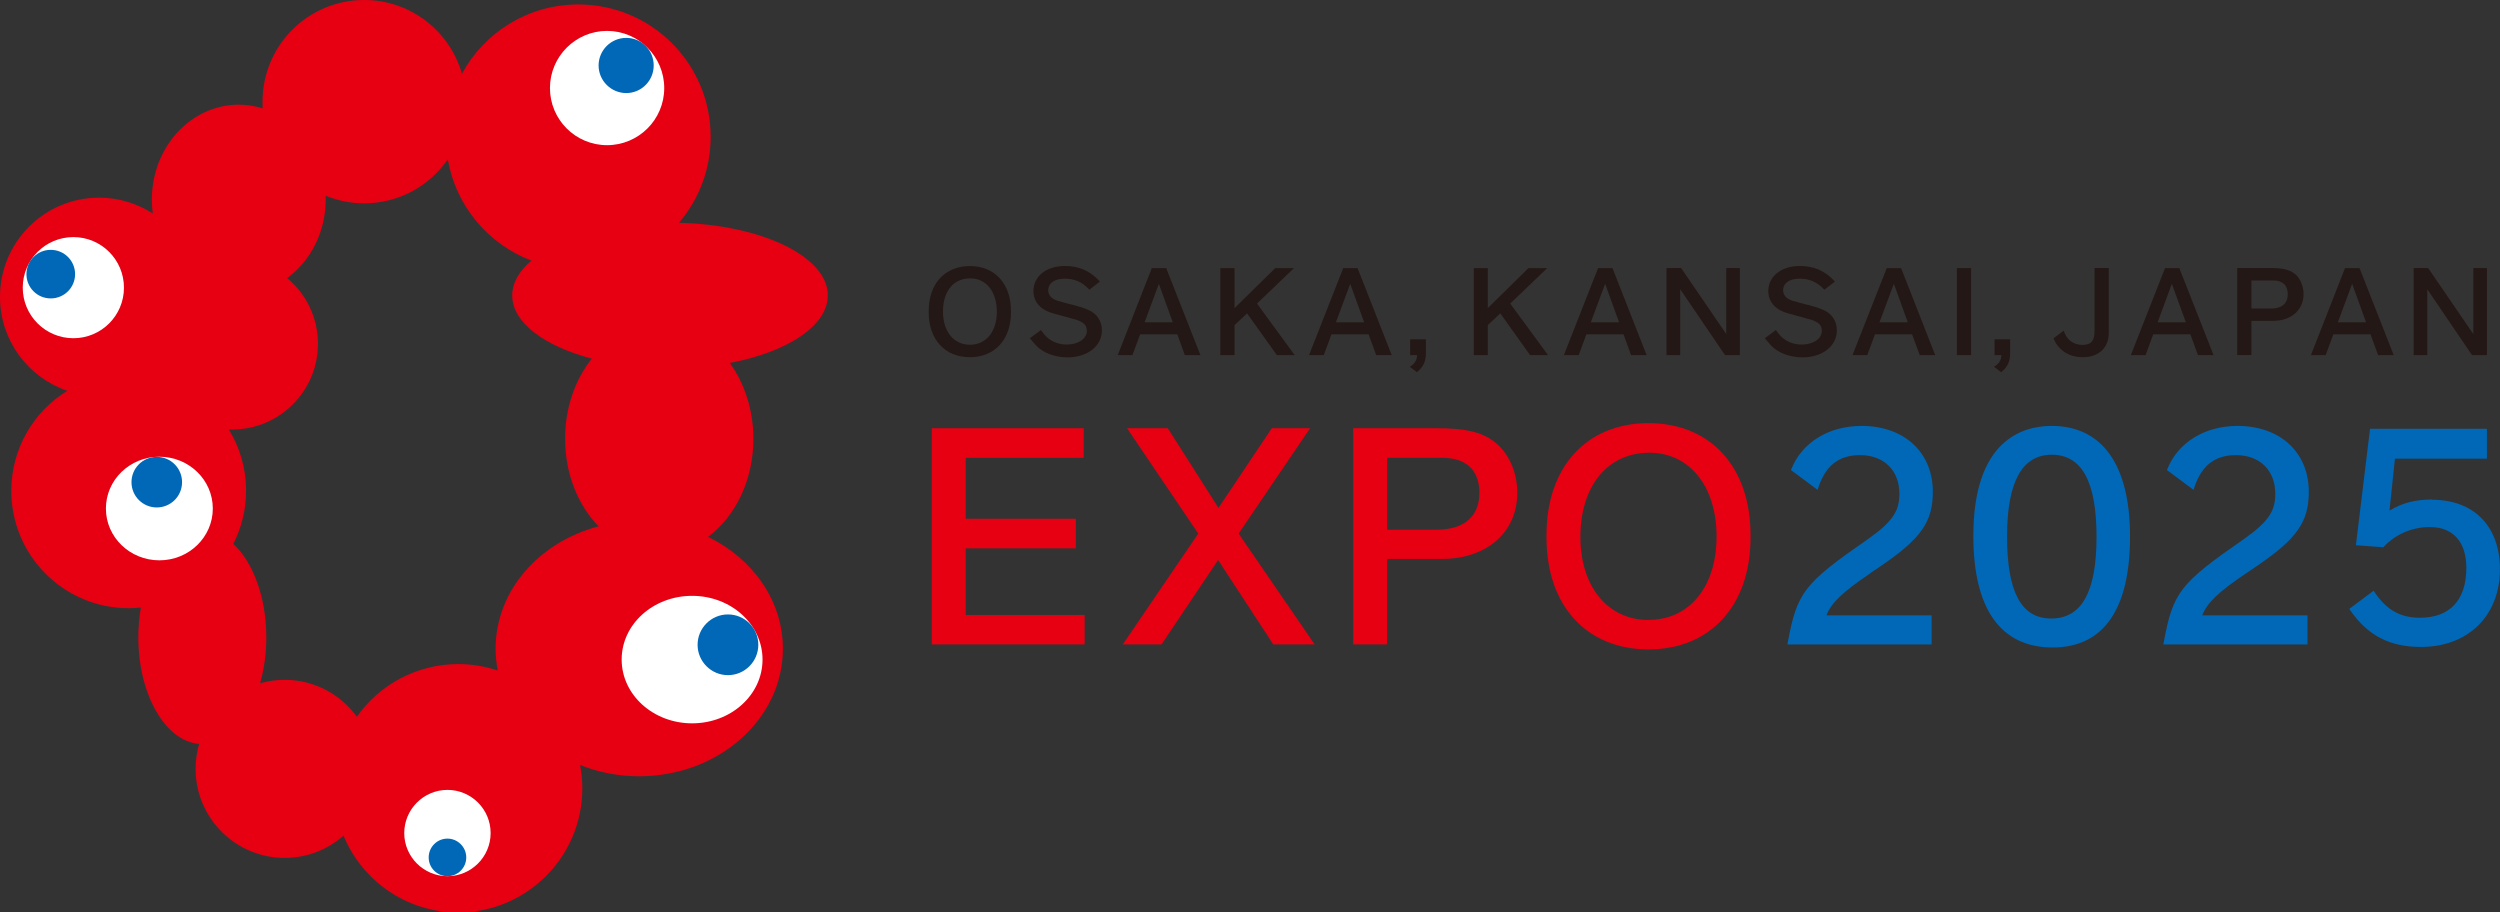 <?xml version="1.0" encoding="UTF-8"?>
<svg id="_レイヤー_2" data-name="レイヤー 2" xmlns="http://www.w3.org/2000/svg" viewBox="0 0 325.3 118.73">
  <rect x="0" y="0" width="325.3" height="118.73" fill="#333333" stroke="none"/>
  <defs>
    <style>
      .cls-1 {
        fill: #fff;
      }

      .cls-2 {
        fill: #0068b7;
      }

      .cls-3 {
        fill: #e60012;
      }

      .cls-4 {
        fill: #231815;
      }
    </style>
  </defs>
  <g id="_デザインはこちら" data-name="デザインはこちら">
    <g>
      <g>
        <path class="cls-3" d="M107.72,38.45c0-5.06-8.58-9.19-19.37-9.46,2.57-3.01,4.12-6.91,4.12-11.19,0-9.52-7.7-17.22-17.22-17.22-6.54,0-12.23,3.64-15.14,9.01-1.59-5.54-6.68-9.59-12.72-9.59-7.31,0-13.23,5.92-13.23,13.24,0,.28,0,.58.03.86-.99-.31-2.04-.48-3.11-.48-6.25,0-11.32,5.53-11.32,12.34,0,.62.04,1.22.12,1.82-2.02-1.3-4.41-2.06-6.98-2.06-7.13,0-12.9,5.78-12.9,12.91,0,5.67,3.66,10.49,8.76,12.22-4.37,2.69-7.29,7.51-7.29,13.01,0,8.44,6.84,15.28,15.28,15.28.53,0,1.06-.04,1.58-.09-.21,1.23-.33,2.54-.33,3.88,0,7.45,3.51,13.51,7.91,13.87-.29,1.03-.46,2.12-.46,3.24,0,6.4,5.2,11.59,11.59,11.59,2.94,0,5.62-1.1,7.66-2.89,2.42,5.86,8.19,9.99,14.93,9.99,8.91,0,16.14-7.23,16.14-16.14,0-1.04-.1-2.06-.29-3.05,2.35.95,4.95,1.47,7.69,1.47,10.32,0,18.7-7.43,18.7-16.59,0-6.28-3.94-11.75-9.74-14.56,3.54-2.62,5.9-7.36,5.9-12.76,0-3.78-1.16-7.24-3.07-9.87,7.48-1.42,12.75-4.82,12.75-8.78ZM46.44,93.27c-2.11-2.91-5.53-4.81-9.4-4.81-1.12,0-2.18.16-3.2.45.52-1.81.81-3.84.81-5.99,0-5.23-1.74-9.78-4.29-12.15,1.05-2.08,1.66-4.42,1.66-6.92,0-2.92-.82-5.65-2.25-7.96.15,0,.29,0,.45,0,6.15,0,11.15-4.99,11.15-11.16,0-3.43-1.55-6.5-4-8.54,3.02-2.21,5.01-5.98,5.01-10.24,0-.16,0-.32,0-.48,1.54.63,3.24.99,5.01.99,4.51,0,8.5-2.27,10.88-5.72,1.05,6.07,5.26,11.04,10.88,13.17-1.59,1.35-2.5,2.89-2.5,4.53,0,3.52,4.18,6.6,10.36,8.23-2.15,2.68-3.48,6.36-3.48,10.41,0,4.58,1.69,8.67,4.36,11.41-7.75,2.03-13.4,8.39-13.4,15.91,0,.97.1,1.93.28,2.85-1.61-.54-3.34-.84-5.13-.84-5.45,0-10.27,2.7-13.19,6.84Z"/>
        <g>
          <path class="cls-1" d="M99.22,85.82c0,4.59-4.1,8.3-9.16,8.3s-9.17-3.71-9.17-8.3,4.1-8.29,9.17-8.29,9.16,3.72,9.16,8.29Z"/>
          <path class="cls-2" d="M98.67,83.9c0,2.18-1.77,3.95-3.95,3.95s-3.95-1.78-3.95-3.95,1.77-3.95,3.95-3.95,3.95,1.76,3.95,3.95Z"/>
        </g>
        <g>
          <path class="cls-1" d="M86.43,11.46c0,4.1-3.33,7.43-7.44,7.43s-7.43-3.33-7.43-7.43,3.33-7.44,7.43-7.44,7.44,3.34,7.44,7.44Z"/>
          <path class="cls-2" d="M85.06,8.52c0,1.98-1.6,3.59-3.57,3.59s-3.6-1.61-3.6-3.59,1.61-3.59,3.6-3.59,3.57,1.6,3.57,3.59Z"/>
        </g>
        <g>
          <path class="cls-1" d="M16.13,37.43c0,3.64-2.95,6.58-6.58,6.58s-6.59-2.94-6.59-6.58,2.95-6.58,6.59-6.58,6.58,2.95,6.58,6.58Z"/>
          <path class="cls-2" d="M9.77,35.67c0,1.75-1.42,3.16-3.17,3.16s-3.16-1.41-3.16-3.16,1.41-3.16,3.16-3.16,3.17,1.41,3.17,3.16Z"/>
        </g>
        <g>
          <path class="cls-1" d="M27.69,66.17c0,3.73-3.11,6.74-6.95,6.74s-6.96-3.01-6.96-6.74,3.11-6.74,6.96-6.74,6.95,3.02,6.95,6.74Z"/>
          <path class="cls-2" d="M17.11,62.74c0,1.82,1.47,3.29,3.29,3.29s3.29-1.47,3.29-3.29-1.47-3.29-3.29-3.29-3.29,1.47-3.29,3.29Z"/>
        </g>
        <g>
          <path class="cls-1" d="M63.84,108.4c0,3.09-2.52,5.61-5.62,5.61s-5.62-2.52-5.62-5.61,2.52-5.62,5.62-5.62,5.62,2.51,5.62,5.62Z"/>
          <path class="cls-2" d="M55.78,111.57c0-1.36,1.1-2.45,2.44-2.45s2.45,1.1,2.45,2.45-1.1,2.44-2.45,2.44-2.44-1.09-2.44-2.44Z"/>
        </g>
      </g>
      <g>
        <g>
          <path class="cls-4" d="M126.2,34.62c-3.26,0-5.36,2.3-5.36,5.86v.13c0,3.57,2.11,5.87,5.36,5.87s5.35-2.3,5.35-5.87v-.13c0-3.56-2.1-5.86-5.35-5.86ZM126.2,44.86c-2.09,0-3.5-1.73-3.5-4.29,0-2.69,1.36-4.35,3.55-4.35,2.07,0,3.46,1.74,3.46,4.33s-1.39,4.31-3.51,4.31Z"/>
          <path class="cls-4" d="M141.62,40.33c-.61-.28-1.25-.47-2.68-.83-1.34-.35-1.49-.4-1.84-.59-.45-.24-.7-.66-.7-1.15,0-.93.83-1.5,2.16-1.5,1.23,0,2.25.44,3.1,1.34l.09.1,1.36-1.06-.1-.12c-1.22-1.3-2.64-1.91-4.45-1.91-2.41,0-4.09,1.34-4.09,3.26,0,1.09.53,1.94,1.53,2.49.52.27.71.34,2.04.69,2.13.57,2.28.63,2.63.82.53.28.75.64.75,1.17,0,1.03-1.1,1.79-2.6,1.79-.9,0-1.7-.26-2.34-.74-.3-.22-.61-.56-.95-1.03l-.08-.12-1.44,1.07.09.12c.44.52.8.95,1.19,1.25.92.71,2.28,1.12,3.61,1.12,2.6,0,4.48-1.47,4.48-3.5,0-1.22-.64-2.19-1.75-2.67Z"/>
          <path class="cls-4" d="M151.75,34.89h-1.88l-4.43,11.32h1.91l1.01-2.71h4.83l.98,2.71h2.03l-4.45-11.32ZM152.6,41.93h-3.66l1.85-5,1.81,5Z"/>
          <polygon class="cls-4" points="163.56 39.5 168.37 34.89 165.93 34.89 160.64 40.09 160.64 34.89 158.79 34.89 158.79 46.21 160.64 46.21 160.64 42.3 162.27 40.78 166.11 46.16 166.16 46.21 168.47 46.21 163.56 39.5"/>
          <path class="cls-4" d="M176.65,34.89h-1.87l-4.45,11.32h1.92l1-2.71h4.83l.99,2.71h2.02l-4.44-11.32ZM177.5,41.93h-3.67l1.86-5,1.81,5Z"/>
          <path class="cls-4" d="M183.49,44.15v2.06h.9c-.02.62-.28,1.07-.77,1.4l-.17.12.92.7.08-.07c.78-.66,1.09-1.35,1.09-2.47v-1.74h-2.05Z"/>
          <polygon class="cls-4" points="196.51 39.5 201.32 34.89 198.88 34.89 193.59 40.09 193.59 34.89 191.77 34.89 191.77 46.21 193.59 46.21 193.59 42.3 195.22 40.78 199.06 46.16 199.11 46.21 201.43 46.21 196.51 39.5"/>
          <path class="cls-4" d="M209.82,34.89h-1.88l-4.45,11.32h1.93l1-2.71h4.83l.98,2.71h2.03l-4.44-11.32ZM210.67,41.93h-3.67l1.86-5,1.81,5Z"/>
          <polygon class="cls-4" points="224.62 34.88 224.62 43.47 218.79 34.94 218.75 34.88 216.85 34.88 216.85 46.21 218.63 46.21 218.63 37.64 224.42 46.15 224.46 46.21 226.39 46.21 226.39 34.88 224.62 34.88"/>
          <path class="cls-4" d="M237.25,40.33c-.6-.28-1.25-.47-2.68-.83-1.35-.35-1.48-.4-1.84-.59-.45-.24-.71-.66-.71-1.15,0-.93.83-1.5,2.17-1.5,1.23,0,2.24.44,3.1,1.34l.09.1,1.38-1.06-.11-.12c-1.23-1.3-2.64-1.91-4.46-1.91-2.4,0-4.1,1.34-4.1,3.26,0,1.09.54,1.94,1.53,2.49.54.27.72.34,2.05.69,2.14.57,2.29.63,2.64.82.52.28.75.64.75,1.17,0,1.03-1.1,1.79-2.6,1.79-.9,0-1.71-.26-2.35-.74-.3-.22-.61-.56-.94-1.03l-.09-.12-1.44,1.07.1.12c.43.52.79.95,1.18,1.25.92.71,2.28,1.12,3.62,1.12,2.59,0,4.47-1.47,4.47-3.5,0-1.22-.63-2.19-1.75-2.67Z"/>
          <path class="cls-4" d="M247.41,34.98l-.04-.09h-1.87l-4.38,11.13-.07.19h1.92l1-2.71h4.83l1,2.71h2.01l-4.4-11.23ZM248.23,41.93h-3.67l1.87-5,1.81,5Z"/>
          <rect class="cls-4" x="254.63" y="34.88" width="1.85" height="11.33"/>
          <path class="cls-4" d="M259.53,44.15v2.06h.89c-.03.62-.28,1.07-.78,1.4l-.17.12.92.7.09-.07c.78-.66,1.08-1.35,1.08-2.47v-1.74h-2.04Z"/>
          <path class="cls-4" d="M272.54,34.88v8.22c0,1.26-.45,1.78-1.57,1.78-.77,0-1.47-.32-1.92-.86-.16-.2-.36-.54-.45-.81l-.06-.19-1.33,1,.03.11c.13.3.34.65.52.88.78.97,1.88,1.47,3.25,1.47,2.08,0,3.38-1.22,3.38-3.15v-8.46h-1.85Z"/>
          <path class="cls-4" d="M283.61,34.98l-.03-.09h-1.87l-4.37,11.13-.08.19h1.92l1-2.71h4.83l.99,2.71h2.03l-4.42-11.23ZM284.42,41.93h-3.67l1.85-5,1.82,5Z"/>
          <path class="cls-4" d="M298.5,35.56c-.68-.49-1.53-.69-3.03-.69h-4.36v11.33h1.84v-4.45h2.81c2.38,0,3.98-1.4,3.98-3.49,0-1.1-.47-2.15-1.24-2.71ZM297.68,38.27c0,1.56-1.21,1.88-2.21,1.88h-2.52v-3.66h2.84c1.22,0,1.89.63,1.89,1.78Z"/>
          <path class="cls-4" d="M307.05,34.98l-.03-.09h-1.89l-4.36,11.13-.07.19h1.91l1.01-2.71h4.83l.99,2.71h2.03l-4.41-11.23ZM307.87,41.93h-3.67l1.86-5,1.81,5Z"/>
          <polygon class="cls-4" points="321.83 34.88 321.83 43.47 315.99 34.94 315.96 34.88 314.07 34.88 314.07 46.21 315.84 46.21 315.84 37.64 321.62 46.15 321.67 46.21 323.6 46.21 323.6 34.88 321.83 34.88"/>
        </g>
        <g>
          <polygon class="cls-3" points="125.66 80.02 125.66 71.35 139.99 71.35 139.99 67.5 125.66 67.5 125.66 59.57 141.01 59.57 141.01 55.72 121.24 55.72 121.24 83.85 141.13 83.85 141.13 80.02 125.66 80.02"/>
          <polygon class="cls-3" points="161.17 69.43 170.47 55.72 165.49 55.72 158.55 66.09 151.95 55.72 146.65 55.72 155.92 69.43 146.1 83.85 151.14 83.85 158.5 72.87 165.68 83.85 171.06 83.85 161.17 69.43"/>
          <path class="cls-3" d="M194.36,57.42c-1.63-1.22-3.74-1.7-7.5-1.7h-10.78v28.13h4.41v-11.12h7.1c5.88,0,9.84-3.46,9.84-8.62,0-2.74-1.18-5.3-3.08-6.69ZM192.5,64.11c0,3.11-2,4.82-5.64,4.82h-6.36v-9.36h7.18c3.1,0,4.82,1.61,4.82,4.55Z"/>
          <path class="cls-3" d="M214.5,55.06c-8.06,0-13.27,5.71-13.27,14.55v.34c0,8.85,5.21,14.55,13.27,14.55s13.28-5.71,13.28-14.55v-.34c0-8.85-5.22-14.55-13.28-14.55ZM214.5,80.67c-5.3,0-8.86-4.34-8.86-10.82s3.45-10.94,8.98-10.94c5.23,0,8.74,4.38,8.74,10.89s-3.48,10.86-8.87,10.86Z"/>
          <path class="cls-2" d="M243.36,74.58l1.2-.81c5.38-3.64,6.94-5.83,6.94-9.78,0-5.13-3.73-8.57-9.27-8.57-4.23,0-7.72,2.12-9.11,5.55l-.08.19,3.46,2.58.12-.34c.95-2.85,2.68-4.18,5.4-4.18,3.11,0,5.13,1.98,5.13,5.04,0,2.3-.96,3.67-4.08,5.88-8.35,5.79-9.22,6.91-10.44,13.41l-.05.31h18.76v-3.79h-13.68c.59-1.6,2.11-3.04,5.71-5.48Z"/>
          <path class="cls-2" d="M266.97,55.42c-3.81,0-10.2,1.86-10.2,14.32,0,9.49,3.56,14.51,10.31,14.51s10.08-5.13,10.08-14.44-3.62-14.39-10.2-14.39ZM266.97,59.17c3.92,0,5.83,3.49,5.83,10.68s-1.93,10.63-5.9,10.63-5.74-3.59-5.74-10.68,1.95-10.63,5.81-10.63Z"/>
          <path class="cls-2" d="M292.29,74.58l1.2-.81c5.38-3.64,6.93-5.83,6.93-9.78,0-5.13-3.73-8.57-9.28-8.57-4.21,0-7.7,2.12-9.1,5.55l-.08.19,3.46,2.58.11-.34c.96-2.85,2.69-4.18,5.41-4.18,3.11,0,5.12,1.98,5.12,5.04,0,2.3-.95,3.67-4.08,5.88-8.35,5.79-9.22,6.92-10.43,13.41l-.06.31h18.76v-3.79h-13.69c.6-1.61,2.11-3.05,5.71-5.48Z"/>
          <path class="cls-2" d="M316.48,65c-2.22,0-3.92.44-5.56,1.44l.71-6.76h11.97v-3.88h-15.21l-1.84,15.14,3.56.27.09-.09c1.56-1.64,3.69-2.54,5.98-2.54,3.02,0,4.74,1.94,4.74,5.32,0,4.17-2.14,6.48-6.02,6.48-2.55,0-4.32-.98-5.89-3.28l-.16-.23-3.16,2.36.14.21c2.29,3.27,5.13,4.74,9.18,4.74,6.16,0,10.28-4.07,10.28-10.12,0-5.57-3.38-9.03-8.82-9.03Z"/>
        </g>
      </g>
    </g>
  </g>
</svg>
